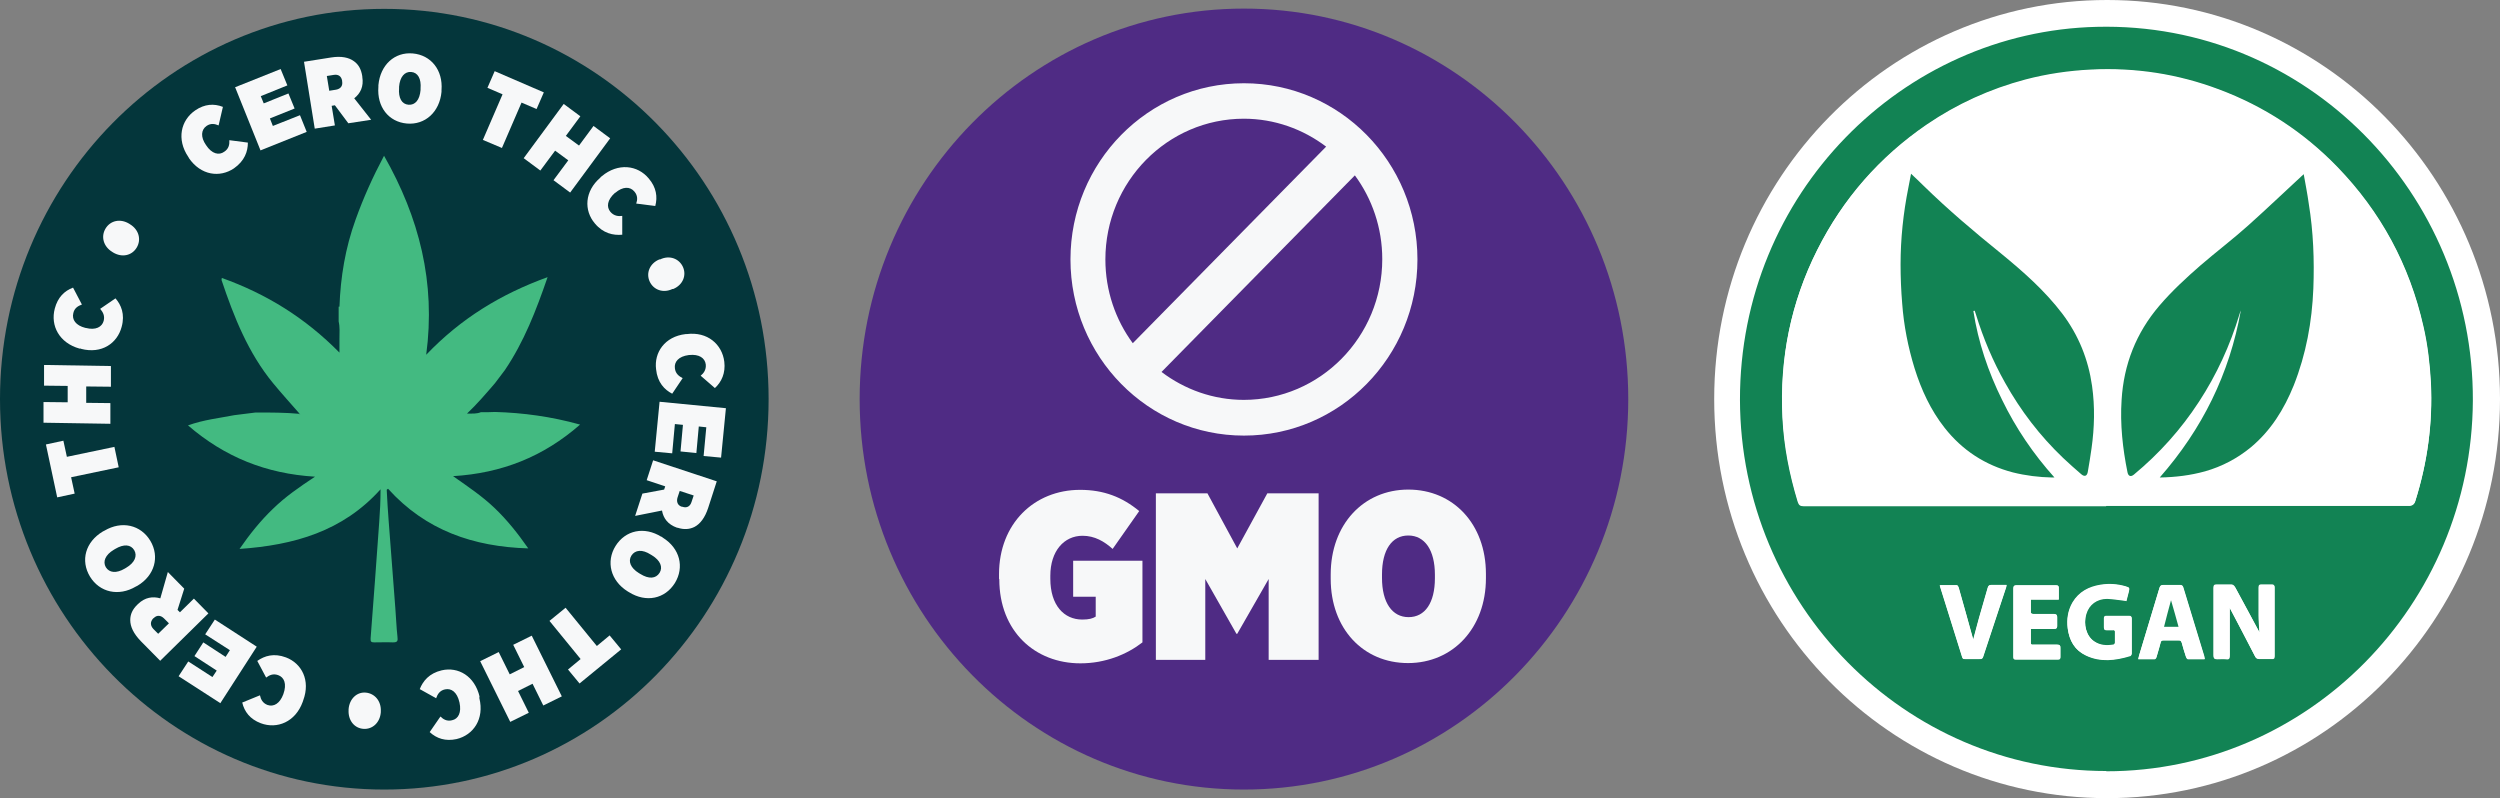 <svg xmlns="http://www.w3.org/2000/svg" xmlns:xlink="http://www.w3.org/1999/xlink" id="Layer_2" data-name="Layer 2" viewBox="0 0 93.09 29.72"><rect x="0" y="0" width="93.09" height="29.72" fill="#808080" stroke="none"/><defs><style>      .cls-1, .cls-2, .cls-3, .cls-4, .cls-5, .cls-6 {        fill: none;      }      .cls-2 {        clip-path: url(#clippath-3);      }      .cls-3 {        clip-path: url(#clippath-4);      }      .cls-4 {        clip-path: url(#clippath-2);      }      .cls-5 {        clip-path: url(#clippath-1);      }      .cls-7 {        fill: #f7f8f9;      }      .cls-8 {        fill: #04363b;      }      .cls-9 {        fill: #fff;      }      .cls-10 {        fill: #128354;      }      .cls-11 {        fill: #43ba81;      }      .cls-12 {        fill: #4f2b84;      }      .cls-6 {        clip-path: url(#clippath);      }    </style><clipPath id="clippath"><rect class="cls-1" width="93.09" height="29.72"></rect></clipPath><clipPath id="clippath-1"><rect class="cls-1" width="93.09" height="29.72"></rect></clipPath><clipPath id="clippath-2"><rect class="cls-1" width="93.09" height="29.72"></rect></clipPath><clipPath id="clippath-3"><rect class="cls-1" width="93.09" height="29.72"></rect></clipPath><clipPath id="clippath-4"><rect class="cls-1" width="93.09" height="29.72"></rect></clipPath></defs><g id="Capa_1" data-name="Capa 1"><g class="cls-6"><path class="cls-8" d="m28.62,14.86C28.62,6.83,22.21.33,14.31.33S0,6.83,0,14.86s6.41,14.54,14.31,14.54,14.31-6.51,14.31-14.54"></path><path class="cls-11" d="m12.64,11.42c.04-1.11.22-2.19.6-3.24.29-.81.64-1.59,1.06-2.38,1.31,2.3,1.93,4.72,1.57,7.41,1.29-1.35,2.78-2.26,4.52-2.89-.43,1.25-.88,2.41-1.59,3.46-.12.16-.25.33-.37.49-.32.37-.64.75-1.04,1.13.21,0,.37.01.51-.05.18,0,.35,0,.53-.01,1.05.03,2.09.17,3.17.47-1.37,1.2-2.92,1.81-4.73,1.92.57.4,1.09.75,1.55,1.19.46.44.86.94,1.25,1.5-2.04-.06-3.82-.67-5.22-2.22-.02.01-.03.02-.05.04.02.38.04.76.07,1.13.08,1.09.17,2.18.25,3.27.03.36.04.72.08,1.07.02.16,0,.21-.17.21-.23-.01-.46,0-.69,0-.11,0-.15-.02-.14-.15.11-1.44.22-2.88.32-4.32.03-.4.05-.8.05-1.23-1.41,1.57-3.23,2.08-5.25,2.22.38-.55.78-1.05,1.24-1.49.46-.45.98-.81,1.57-1.2-1.82-.11-3.36-.73-4.73-1.91.58-.21,1.16-.27,1.72-.38.27-.03.53-.07.8-.1.55,0,1.1,0,1.64.05,0,0,0,.01,0,.02,0,0,.01,0,.02,0,0,0-.02-.01-.02-.02-.33-.38-.67-.75-.99-1.14-.93-1.13-1.46-2.47-1.92-3.84,0-.01,0-.03.01-.08,1.65.59,3.1,1.48,4.38,2.78v-.52c0-.22.02-.43-.03-.64,0-.09,0-.18,0-.27,0-.09,0-.19,0-.28"></path><path class="cls-7" d="m7.04,5.89l-.03-.05c-.44-.65-.28-1.36.26-1.73.35-.24.7-.26,1.03-.13l-.16.69c-.14-.06-.29-.09-.45.02-.2.14-.23.41-.02.71h0c.22.34.49.39.68.25.17-.11.2-.27.19-.43l.69.09c0,.33-.12.68-.52.96-.52.35-1.23.27-1.68-.39Z"></path><path class="cls-7" d="m8.75,3.25l1.7-.68.25.61-.99.4.11.27.92-.37.23.56-.92.37.11.28,1.01-.4.25.62-1.72.69-.94-2.34Z"></path><path class="cls-7" d="m11.32,2.3l1.01-.16c.38-.06.66,0,.85.14.17.12.27.3.31.56v.02c.06.36-.07.62-.3.8l.63.8-.85.13-.5-.67-.12.02.12.73-.75.12-.4-2.49Zm1.19,1.04c.17-.03.26-.14.23-.31v-.02c-.03-.18-.15-.25-.32-.22l-.25.04.09.55.25-.04Z"></path><path class="cls-7" d="m14.09,3.23v-.06c.07-.75.6-1.24,1.28-1.18.68.06,1.13.62,1.07,1.37v.06c-.07.75-.61,1.24-1.29,1.18-.68-.06-1.12-.62-1.06-1.37Zm1.57.12v-.05c.03-.37-.1-.6-.35-.62-.24-.02-.42.18-.45.55v.05c-.03.37.1.6.35.62.25.02.42-.18.45-.55Z"></path><path class="cls-7" d="m18.71,3.51l-.56-.24.27-.62,1.83.79-.27.62-.56-.24-.73,1.69-.71-.3.73-1.69Z"></path><path class="cls-7" d="m20.99,3.87l.62.46-.54.73.49.36.54-.73.62.46-1.49,2.02-.62-.46.55-.74-.49-.36-.55.74-.62-.46,1.49-2.02Z"></path><path class="cls-7" d="m22.36,6.6l.05-.04c.6-.5,1.33-.42,1.75.09.28.33.33.68.24,1.02l-.71-.09c.05-.14.06-.3-.07-.45-.16-.19-.43-.19-.71.05h-.01c-.3.27-.32.53-.17.71.13.15.29.17.44.15v.7c-.34.03-.71-.05-1.02-.42-.41-.48-.39-1.2.21-1.71Z"></path></g><g class="cls-5"><path class="cls-7" d="m24.55,9.66h.03c.35-.17.71-.03.85.28.14.31,0,.67-.36.82h-.03c-.35.17-.71.03-.85-.28-.14-.31,0-.67.36-.82Z"></path></g><g class="cls-4"><path class="cls-7" d="m25.51,12.44h.06c.77-.1,1.32.38,1.4,1.03.05.42-.1.75-.35.98l-.53-.46c.11-.09.21-.22.19-.42-.03-.24-.25-.39-.62-.35h-.01c-.39.05-.55.26-.52.49.02.2.15.3.29.37l-.39.58c-.29-.15-.55-.42-.6-.91-.08-.62.32-1.22,1.1-1.31Z"></path><path class="cls-7" d="m27.03,15.2l-.18,1.84-.65-.06.1-1.07-.28-.03-.09.99-.59-.06.09-.99-.3-.03-.1,1.09-.65-.06.18-1.86,2.47.24Z"></path><path class="cls-7" d="m26.69,17.92l-.32.99c-.12.37-.3.6-.51.71-.18.09-.39.11-.63.03h-.02c-.34-.12-.51-.35-.56-.64l-1,.2.27-.83.81-.15.04-.12-.69-.23.24-.74,2.36.78Zm-1.46.6c-.05.16,0,.3.16.35h.02c.17.06.29-.02.34-.18l.08-.24-.52-.17-.08.24Z"></path><path class="cls-7" d="m24.63,19.98l.05.04c.64.4.81,1.1.45,1.69-.37.59-1.07.74-1.71.34l-.05-.03c-.64-.4-.81-1.11-.45-1.69.37-.59,1.07-.74,1.71-.34Zm-.84,1.36l.05.03c.32.2.58.18.72-.04.13-.21.03-.46-.28-.65l-.05-.03c-.31-.2-.58-.18-.72.04-.13.21-.03.46.28.65Z"></path></g><g class="cls-2"><path class="cls-7" d="m22.23,24.05l.47-.39.43.52-1.55,1.27-.43-.52.47-.39-1.16-1.42.6-.49,1.16,1.42Z"></path><path class="cls-7" d="m20.92,25.93l-.69.34-.4-.81-.54.27.4.81-.69.34-1.12-2.26.69-.34.41.83.54-.27-.41-.83.69-.34,1.12,2.26Z"></path><path class="cls-7" d="m17.85,25.94v.06c.19.77-.22,1.37-.85,1.52-.41.09-.74-.02-1-.26l.4-.58c.1.1.24.19.43.14.24-.05.36-.29.28-.66h0c-.09-.4-.31-.54-.54-.49-.19.04-.28.18-.33.33l-.61-.34c.12-.3.35-.59.82-.7.61-.14,1.23.21,1.41.99Z"></path><path class="cls-7" d="m14.18,26.49v.03c-.03.39-.31.64-.64.62-.34-.02-.58-.31-.56-.7v-.03c.03-.39.31-.65.64-.62s.58.31.56.7Z"></path><path class="cls-7" d="m11.29,26.08l-.02.06c-.27.74-.95,1.02-1.56.79-.4-.15-.61-.43-.69-.77l.66-.27c.03.15.1.29.28.36.23.08.46-.05.59-.4h0c.14-.39.03-.63-.19-.71-.19-.07-.33,0-.45.09l-.33-.62c.27-.19.62-.3,1.07-.13.58.22.92.85.64,1.6Z"></path><path class="cls-7" d="m8.2,26.18l-1.55-1,.36-.55.9.58.16-.24-.83-.54.33-.51.83.54.16-.25-.92-.59.36-.55,1.56,1.01-1.36,2.11Z"></path><path class="cls-7" d="m5.97,24.61l-.73-.74c-.27-.28-.39-.54-.39-.78,0-.21.08-.4.27-.58l.02-.02c.26-.25.55-.29.83-.21l.28-.98.61.62-.25.79.09.09.52-.51.54.55-1.79,1.76Zm.14-1.58c-.12-.12-.27-.14-.39-.01h-.01c-.13.14-.11.28,0,.4l.18.18.4-.39-.18-.18Z"></path><path class="cls-7" d="m5.12,21.81l-.06.03c-.64.38-1.35.22-1.71-.37-.36-.6-.17-1.29.48-1.68l.06-.03c.64-.38,1.35-.22,1.71.38.35.59.16,1.29-.48,1.67Zm-.83-1.37l-.05.03c-.32.19-.42.44-.3.65.13.21.39.24.71.05l.05-.03c.32-.19.42-.44.3-.65-.13-.22-.39-.24-.71-.05Z"></path><path class="cls-7" d="m2.65,17.78l.13.6-.65.14-.42-1.97.65-.14.13.6,1.77-.37.16.76-1.77.37Z"></path><path class="cls-7" d="m1.62,15.74v-.77s.9.01.9.01v-.61s-.88-.01-.88-.01v-.77s2.49.04,2.49.04v.77s-.92-.01-.92-.01v.61s.9.01.9.01v.77s-2.49-.04-2.49-.04Z"></path><path class="cls-7" d="m3.02,12.98h-.06c-.75-.21-1.09-.85-.92-1.49.11-.42.36-.66.68-.78l.33.63c-.14.05-.28.13-.32.32-.06.24.09.46.45.55h.01c.38.1.61-.04.67-.26.05-.2-.03-.33-.13-.45l.57-.39c.21.24.36.59.23,1.06-.16.61-.74,1.02-1.51.82Z"></path></g><g class="cls-3"><path class="cls-7" d="m4.21,9.4l-.03-.02c-.33-.2-.43-.57-.25-.87s.55-.38.88-.18l.03.02c.33.2.43.57.25.87s-.55.38-.88.18Z"></path><path class="cls-9" d="m93.09,14.86C93.09,6.65,86.54,0,78.46,0s-14.63,6.65-14.63,14.86,6.55,14.86,14.63,14.86,14.63-6.65,14.63-14.86"></path><path class="cls-10" d="m72.23,21.79s0,.05.01.06c.27.87.55,1.75.82,2.62.02.06.05.08.11.07.18,0,.36,0,.54,0,.07,0,.11-.02.13-.09.28-.86.57-1.71.85-2.57,0-.03.01-.06.02-.1-.19,0-.37,0-.55,0-.09,0-.13.03-.15.11-.1.37-.22.74-.32,1.11-.08.28-.15.57-.22.82-.17-.63-.35-1.28-.54-1.93-.01-.04-.05-.1-.08-.1-.21,0-.42,0-.64,0m3.4,1.61h.15c.24,0,.49,0,.73,0,.09,0,.12-.03.11-.11,0-.1,0-.2,0-.3,0-.09-.02-.13-.12-.13-.26,0-.51,0-.77,0-.03,0-.09-.03-.09-.05,0-.16,0-.32,0-.49h1.04c0-.15,0-.28,0-.41,0-.09-.02-.12-.11-.12-.49,0-.97,0-1.46,0-.09,0-.12.03-.12.12,0,.33,0,.66,0,.99v1.53c0,.06,0,.12.08.12.53,0,1.06,0,1.59,0,.06,0,.08-.03.08-.09,0-.11,0-.21,0-.32.01-.11-.03-.14-.13-.14-.29,0-.58,0-.87,0-.05,0-.1.01-.1-.06v-.55m6.48,1.15s-.01-.08-.02-.11c-.26-.85-.52-1.71-.78-2.56-.02-.06-.05-.09-.12-.09-.21,0-.42,0-.63,0-.08,0-.11.03-.14.11-.25.84-.51,1.68-.76,2.52-.01.04-.02.08-.03.13.21,0,.41,0,.61,0,.02,0,.06-.05.07-.08.05-.18.1-.35.15-.53.02-.06.04-.09.11-.09.19,0,.38,0,.56,0,.07,0,.1.03.12.09.05.18.1.35.16.53.01.03.05.08.07.08.2,0,.41,0,.63,0m-2.93-2.17c.03-.1.06-.22.09-.35.04-.14.04-.14-.11-.19-.31-.09-.62-.11-.93-.06-.44.07-.81.26-1.05.66-.17.3-.22.62-.18.96.06.45.25.81.67,1,.55.26,1.11.19,1.66.02.03,0,.05-.06.05-.09,0-.43,0-.87,0-1.3,0-.07-.02-.09-.09-.09-.28,0-.56,0-.85,0-.06,0-.09.02-.09.09,0,.11,0,.23,0,.34,0,.07.03.09.09.09.08,0,.16,0,.24,0,.05,0,.08.02.08.07,0,.14,0,.27,0,.41,0,.03-.03.07-.06.07-.25.04-.49.03-.71-.12-.3-.2-.42-.64-.3-1.04.1-.34.39-.57.77-.56.23,0,.46.05.71.08m3.85.24s0,0,.01.02c.32.61.63,1.21.95,1.82.03.06.07.09.14.08.16,0,.31,0,.47,0,.08,0,.11-.02.11-.1,0-.85,0-1.71,0-2.56,0-.08-.03-.1-.1-.1-.13,0-.25,0-.38,0-.09,0-.11.03-.11.11,0,.35,0,.69,0,1.04,0,.23.02.46.03.63-.28-.53-.59-1.1-.9-1.67-.04-.08-.09-.12-.19-.11-.17,0-.33,0-.5,0-.09,0-.12.03-.12.12,0,.3,0,.6,0,.91,0,.53,0,1.07,0,1.6,0,.1.02.15.13.14.11,0,.22-.01.33,0,.12.01.14-.04.14-.14,0-.59,0-1.19,0-1.78m-4.58-3.79h11.27q.18,0,.23-.17c.45-1.43.65-2.9.58-4.4-.04-.71-.12-1.41-.28-2.1-.52-2.29-1.59-4.27-3.21-5.94-1.25-1.29-2.72-2.25-4.4-2.88-1.54-.58-3.12-.82-4.76-.74-.83.04-1.65.16-2.45.37-1.32.35-2.55.91-3.68,1.68-1.75,1.2-3.11,2.75-4.07,4.66-.98,1.95-1.4,4.03-1.29,6.22.06,1.07.26,2.12.57,3.14.04.12.09.16.21.16,3.76,0,7.51,0,11.27,0m0,9.89c-7.51,0-13.62-6.19-13.64-13.82-.01-7.67,6.04-13.72,13.29-13.89,7.79-.19,14.03,6.21,14,13.92-.04,7.61-6.14,13.8-13.65,13.8"></path><path class="cls-9" d="m85.78,6.48s-.07.06-.09.08c-.66.61-1.31,1.24-1.98,1.84-.58.51-1.19.98-1.78,1.49-.55.47-1.08.96-1.55,1.51-.85,1.01-1.31,2.18-1.39,3.5-.06.91.04,1.81.22,2.7.03.14.13.18.24.08.94-.78,1.75-1.68,2.42-2.71.66-1.01,1.16-2.1,1.51-3.26.01-.05.03-.09.05-.14-.42,2.36-1.44,4.42-3.02,6.22.59,0,1.15-.07,1.69-.23.63-.18,1.2-.48,1.71-.9.74-.62,1.24-1.41,1.59-2.3.46-1.16.68-2.37.73-3.61.04-1.06,0-2.11-.17-3.15-.06-.36-.13-.73-.19-1.11m-12.29,5.1s.03.1.05.15c.27.88.62,1.73,1.08,2.53.59,1.04,1.31,1.98,2.16,2.8.22.21.45.41.68.61.12.1.22.07.24-.08.05-.29.1-.58.15-.88.11-.78.13-1.55.02-2.33-.13-.99-.5-1.89-1.1-2.69-.65-.87-1.46-1.58-2.29-2.26-.99-.8-1.96-1.62-2.87-2.51-.15-.15-.3-.29-.47-.45-.04.19-.07.35-.1.52-.18.94-.28,1.9-.29,2.86,0,.48.02.97.06,1.45.06.82.22,1.62.46,2.41.25.81.6,1.56,1.12,2.22.66.84,1.51,1.4,2.54,1.66.48.12.97.18,1.46.19.02,0,.05,0,.09,0-.78-.88-1.43-1.84-1.95-2.89-.51-1.05-.88-2.15-1.07-3.31m4.97,7.26c-3.76,0-7.51,0-11.27,0-.12,0-.17-.04-.21-.16-.31-1.02-.52-2.07-.57-3.14-.11-2.19.31-4.27,1.29-6.22.96-1.91,2.32-3.46,4.07-4.66,1.13-.77,2.36-1.33,3.68-1.68.8-.21,1.62-.33,2.45-.38,1.64-.08,3.22.17,4.76.74,1.67.63,3.14,1.59,4.4,2.88,1.62,1.67,2.7,3.65,3.21,5.94.16.69.24,1.4.28,2.1.08,1.5-.13,2.97-.58,4.4q-.05.17-.23.17h-11.27"></path><path class="cls-9" d="m83.03,22.63c0,.59,0,1.18,0,1.78,0,.11-.02.16-.14.14-.11-.01-.22,0-.33,0-.11,0-.13-.04-.13-.14,0-.53,0-1.07,0-1.6,0-.3,0-.6,0-.91,0-.09.03-.12.12-.12.17,0,.33,0,.5,0,.09,0,.14.03.19.11.31.57.61,1.14.9,1.67,0-.17-.03-.4-.03-.63,0-.35,0-.69,0-1.04,0-.09.03-.12.11-.11.13,0,.25,0,.38,0,.07,0,.1.02.1.1,0,.85,0,1.71,0,2.56,0,.09-.03.11-.11.1-.15,0-.31,0-.47,0-.07,0-.1-.02-.14-.08-.31-.61-.63-1.22-.95-1.82,0,0-.01-.02-.01-.02"></path><path class="cls-9" d="m79.17,22.38c-.25-.03-.48-.07-.71-.08-.38,0-.67.22-.77.56-.12.4,0,.84.3,1.04.22.15.46.16.71.12.02,0,.05-.05.06-.07,0-.14,0-.27,0-.41,0-.06-.03-.08-.08-.07-.08,0-.16,0-.24,0-.06,0-.1-.02-.09-.09,0-.11,0-.23,0-.34,0-.07.03-.09.09-.09.28,0,.56,0,.85,0,.06,0,.09.02.09.09,0,.43,0,.87,0,1.3,0,.03-.03.08-.05.09-.56.17-1.12.24-1.66-.02-.41-.2-.61-.55-.67-1-.04-.34,0-.66.18-.96.23-.4.61-.59,1.05-.66.31-.05.63-.03.93.06.14.04.14.05.11.19-.03.12-.07.25-.09.35"></path><path class="cls-9" d="m80.84,22.35c-.09.34-.17.66-.26.99h.54c-.09-.33-.18-.65-.28-.99m1.26,2.2c-.22,0-.42,0-.63,0-.03,0-.06-.05-.07-.08-.06-.17-.11-.35-.16-.53-.02-.07-.05-.1-.12-.09-.19,0-.38,0-.56,0-.07,0-.1.02-.11.09-.04.18-.1.35-.15.53,0,.03-.04.08-.07.08-.2,0-.4,0-.61,0,.01-.05.02-.09.03-.13.25-.84.51-1.68.76-2.52.02-.08.05-.11.13-.11.21,0,.42,0,.63,0,.06,0,.1.02.12.09.26.85.52,1.71.78,2.56,0,.03.01.06.02.11"></path><path class="cls-9" d="m75.62,23.4v.55c0,.08.06.06.1.06.29,0,.58,0,.87,0,.1,0,.14.03.13.14,0,.11,0,.21,0,.32,0,.06-.01.09-.08.09-.53,0-1.06,0-1.59,0-.09,0-.08-.06-.08-.12v-1.53c0-.33,0-.66,0-.99,0-.09.03-.12.12-.12.49,0,.97,0,1.46,0,.09,0,.12.03.11.12,0,.13,0,.26,0,.41h-1.04c0,.18,0,.34,0,.5,0,.02.06.05.09.05.26,0,.51,0,.77,0,.1,0,.13.04.12.13,0,.1,0,.2,0,.3,0,.08-.03.12-.11.11-.24,0-.49,0-.73,0h-.15Z"></path><path class="cls-9" d="m72.23,21.79c.22,0,.43,0,.64,0,.03,0,.06.06.07.1.18.65.37,1.31.54,1.93.07-.25.14-.54.22-.82.1-.37.22-.74.32-1.11.02-.09.07-.12.15-.11.18,0,.36,0,.55,0,0,.05-.01.08-.02.1-.28.86-.57,1.71-.85,2.57-.02.07-.06.1-.13.09-.18,0-.36,0-.54,0-.06,0-.09-.01-.11-.07-.27-.87-.55-1.75-.82-2.62,0-.01,0-.03-.01-.07"></path><path class="cls-10" d="m73.48,11.58c.18,1.16.55,2.26,1.07,3.31.51,1.05,1.16,2.01,1.95,2.89-.04,0-.07,0-.09,0-.49-.01-.98-.07-1.46-.19-1.03-.27-1.88-.82-2.54-1.66-.52-.66-.87-1.42-1.12-2.22-.24-.78-.4-1.59-.46-2.41-.04-.48-.06-.97-.06-1.45,0-.96.1-1.91.29-2.86.03-.16.06-.33.1-.52.17.16.32.3.47.45.91.89,1.88,1.71,2.87,2.51.83.68,1.64,1.39,2.3,2.26.6.8.96,1.69,1.1,2.68.11.78.09,1.55-.02,2.33-.04.29-.09.59-.14.88-.03.15-.12.18-.24.08-.23-.2-.46-.4-.68-.61-.86-.82-1.58-1.76-2.16-2.8-.45-.8-.81-1.65-1.08-2.53-.02-.05-.03-.1-.05-.15"></path><path class="cls-10" d="m85.78,6.48c.07.39.14.75.19,1.11.17,1.04.21,2.1.17,3.15-.05,1.24-.27,2.45-.73,3.61-.36.89-.85,1.68-1.59,2.3-.51.42-1.08.72-1.71.9-.54.15-1.1.22-1.69.23,1.58-1.8,2.6-3.86,3.02-6.22-.02.05-.04.09-.05.14-.35,1.16-.85,2.25-1.51,3.26-.67,1.03-1.48,1.93-2.42,2.71-.12.1-.21.06-.24-.08-.18-.89-.28-1.79-.22-2.7.08-1.32.54-2.49,1.4-3.5.47-.55,1-1.04,1.54-1.51.58-.5,1.2-.97,1.78-1.49.67-.6,1.32-1.22,1.98-1.83.02-.02.05-.04.09-.08"></path><path class="cls-10" d="m80.84,22.35c.1.34.19.66.28.99h-.54c.08-.33.17-.65.26-.99"></path><path class="cls-12" d="m60.63,14.86c0-8.03-6.41-14.54-14.31-14.54s-14.31,6.51-14.31,14.54,6.41,14.54,14.31,14.54,14.31-6.51,14.31-14.54"></path><g><path class="cls-7" d="m37.2,21.55v-.17c0-1.88,1.31-3.14,3.02-3.14.88,0,1.57.27,2.2.79l-.99,1.41c-.31-.28-.67-.49-1.12-.49-.69,0-1.2.57-1.2,1.49v.11c0,.99.51,1.52,1.19,1.52.25,0,.39-.04.5-.11v-.74h-.84v-1.34h2.58v3.04c-.58.45-1.38.78-2.31.78-1.69,0-3.02-1.19-3.02-3.13Z"></path><path class="cls-7" d="m43.04,18.37h1.92l1.11,2.05,1.12-2.05h1.91v6.2h-1.86v-3.01l-1.17,2.04h-.03l-1.16-2.04v3.01h-1.84v-6.2Z"></path><path class="cls-7" d="m49.55,21.55v-.16c0-1.86,1.22-3.16,2.89-3.16s2.89,1.28,2.89,3.14v.16c0,1.86-1.23,3.16-2.9,3.16s-2.88-1.28-2.88-3.14Zm3.88-.02v-.13c0-.92-.38-1.46-.99-1.46s-.98.53-.98,1.45v.13c0,.92.38,1.46.99,1.46s.98-.53.98-1.45Z"></path></g><path class="cls-7" d="m46.32,14.89c-1.15,0-2.21-.39-3.07-1.04l7.2-7.32c.64.87,1.02,1.95,1.02,3.12,0,2.89-2.31,5.24-5.16,5.24m0-10.47c1.15,0,2.21.39,3.07,1.04l-7.2,7.32c-.64-.87-1.02-1.95-1.02-3.12,0-2.89,2.31-5.24,5.16-5.24m0-1.32c-3.57,0-6.46,2.94-6.46,6.56s2.89,6.56,6.46,6.56,6.46-2.94,6.46-6.56-2.89-6.56-6.46-6.56"></path></g></g></svg>